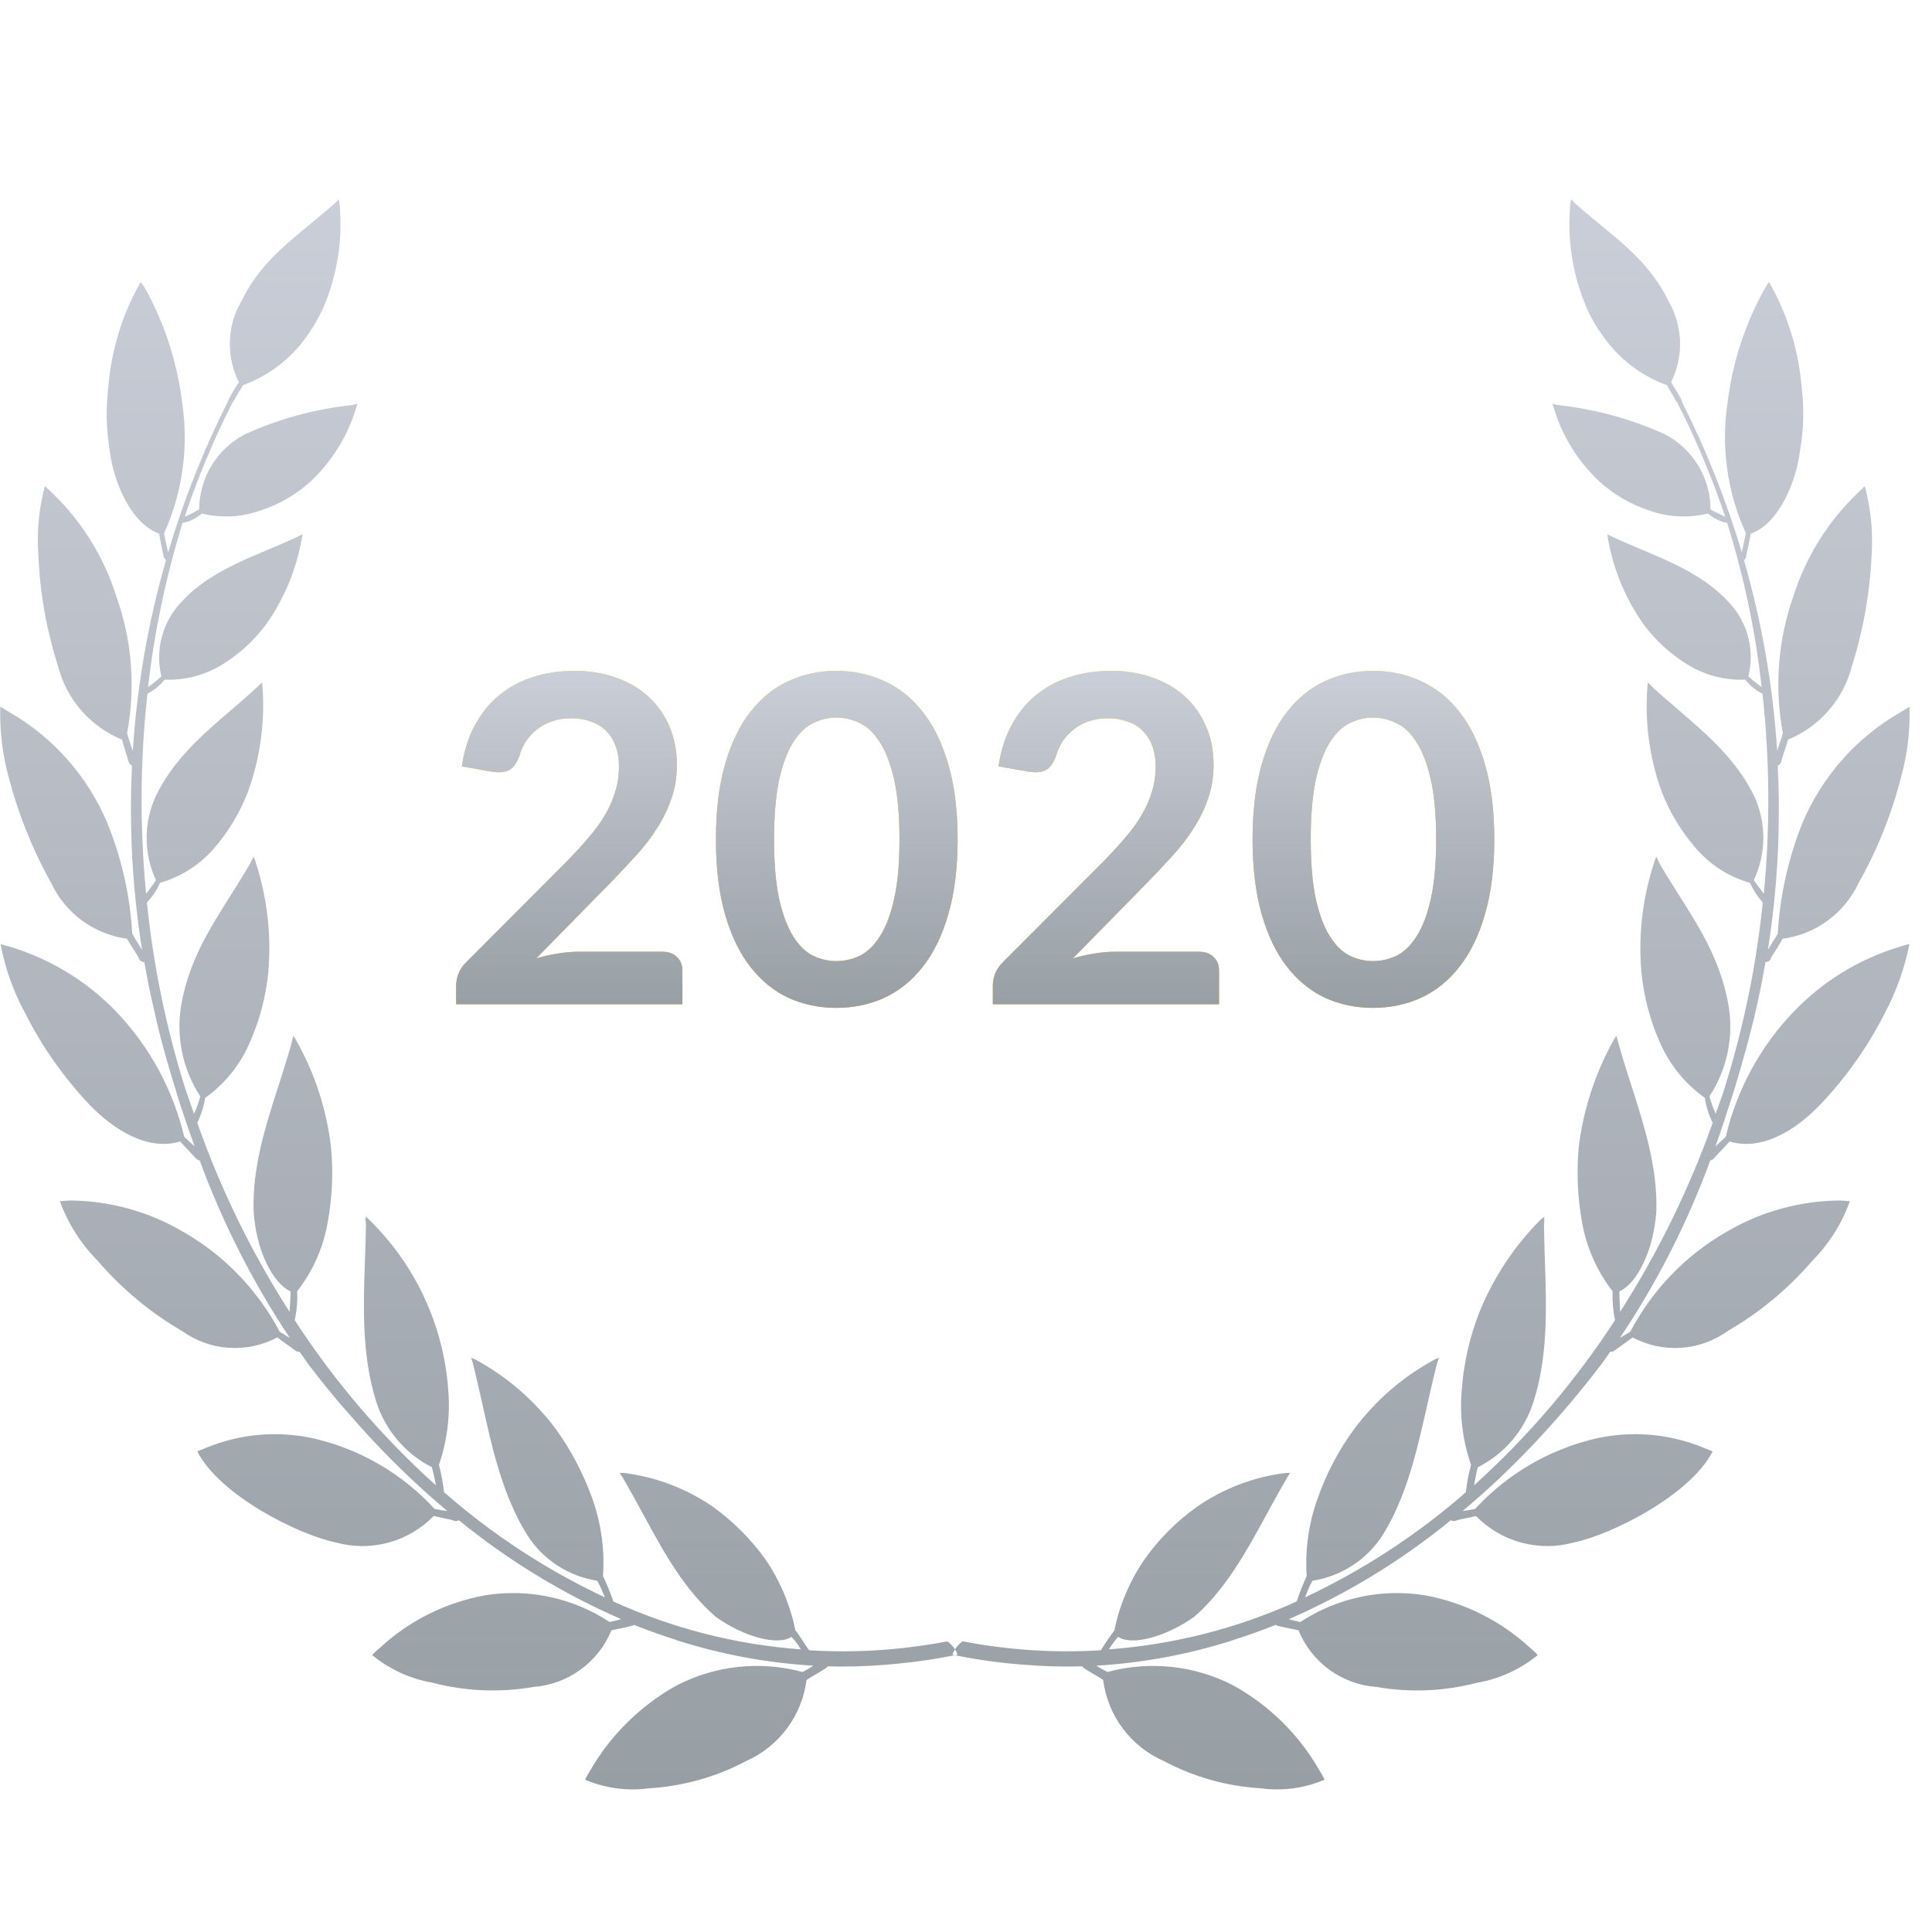 <svg width="72" height="72" viewBox="0 0 72 72" fill="none" xmlns="http://www.w3.org/2000/svg">
<path fill-rule="evenodd" clip-rule="evenodd" d="M69.263 32.91C69.968 31.662 70.503 30.325 70.854 28.935C71.088 28.088 71.19 27.211 71.159 26.334C71.126 26.354 71.093 26.376 71.06 26.398C70.99 26.444 70.916 26.492 70.833 26.538C69.195 27.476 67.909 28.925 67.173 30.663C66.645 31.982 66.333 33.378 66.251 34.797C66.129 34.999 66.007 35.202 65.885 35.398C66.243 33.13 66.365 30.83 66.251 28.536C66.29 28.518 66.324 28.49 66.349 28.454C66.374 28.419 66.389 28.377 66.392 28.334C66.401 28.297 66.446 28.159 66.496 28.008C66.555 27.828 66.62 27.629 66.636 27.564C67.22 27.323 67.739 26.95 68.153 26.472C68.567 25.995 68.863 25.428 69.018 24.816C69.443 23.469 69.689 22.073 69.75 20.663C69.806 19.806 69.72 18.945 69.495 18.116C69.404 18.201 69.312 18.291 69.222 18.381C68.128 19.431 67.312 20.737 66.848 22.18C66.259 23.83 66.119 25.607 66.443 27.328C66.41 27.437 66.37 27.557 66.329 27.681C66.296 27.781 66.262 27.885 66.23 27.987C66.077 25.579 65.661 23.196 64.994 20.878C65.024 20.85 65.048 20.815 65.063 20.776C65.079 20.737 65.086 20.695 65.084 20.654C65.115 20.547 65.226 20.035 65.246 19.886C66.291 19.526 66.939 17.961 67.083 16.787C67.218 16.017 67.239 15.231 67.143 14.454C67.034 13.065 66.618 11.716 65.925 10.506C65.912 10.527 65.899 10.547 65.885 10.567C65.828 10.656 65.771 10.743 65.723 10.833C65.021 12.118 64.566 13.525 64.385 14.979C64.129 16.642 64.365 18.343 65.064 19.873C65.029 20.048 64.994 20.206 64.959 20.364C64.943 20.437 64.927 20.509 64.911 20.583C64.34 18.664 63.6 16.8 62.7 15.012C62.691 14.982 62.681 14.97 62.67 14.989C62.685 14.966 62.685 14.935 62.67 14.912C62.578 14.729 62.476 14.565 62.374 14.402C62.341 14.35 62.308 14.297 62.276 14.244C62.76 13.274 62.718 12.123 62.163 11.188C61.557 9.95 60.62 9.181 59.632 8.369C59.329 8.12 59.021 7.868 58.716 7.596C58.665 7.537 58.611 7.483 58.553 7.431C58.533 7.486 58.523 7.546 58.523 7.606C58.403 8.845 58.58 10.095 59.04 11.252C59.218 11.717 59.46 12.155 59.76 12.552C60.344 13.381 61.169 14.01 62.123 14.355C62.178 14.459 62.23 14.547 62.283 14.635C62.337 14.726 62.391 14.817 62.448 14.925C62.458 14.939 62.466 14.952 62.473 14.962C62.51 15.017 62.517 15.027 62.559 15.027C62.543 15.03 62.536 15.027 62.532 15.029C62.529 15.031 62.529 15.037 62.529 15.057C62.843 15.657 63.128 16.279 63.401 16.91C63.435 16.988 63.466 17.066 63.497 17.145C63.522 17.207 63.547 17.271 63.573 17.334C63.839 17.966 64.079 18.608 64.293 19.26L64.26 19.244C64.087 19.162 63.908 19.077 63.746 18.983C63.744 17.8 63.083 16.719 62.033 16.179C60.782 15.614 59.451 15.249 58.088 15.099C58.011 15.09 57.936 15.07 57.864 15.045C57.868 15.098 57.882 15.15 57.905 15.198C58.215 16.24 58.796 17.182 59.588 17.928C60.123 18.419 60.755 18.791 61.443 19.018C62.152 19.276 62.922 19.317 63.654 19.136C63.854 19.316 64.099 19.437 64.364 19.486C64.991 21.48 65.422 23.529 65.651 25.607C65.591 25.557 65.527 25.508 65.462 25.459C65.353 25.377 65.244 25.294 65.156 25.206C65.399 24.235 65.135 23.208 64.455 22.473C63.559 21.483 62.355 20.976 61.169 20.476C60.813 20.326 60.459 20.177 60.116 20.016L59.903 19.914C59.914 19.966 59.921 20.018 59.922 20.072C60.123 21.222 60.577 22.313 61.251 23.267C61.704 23.878 62.272 24.395 62.924 24.789C63.562 25.172 64.299 25.359 65.043 25.329C65.212 25.551 65.431 25.73 65.682 25.851C65.954 28.329 65.97 30.826 65.733 33.309C65.682 33.236 65.627 33.165 65.573 33.095C65.497 32.997 65.422 32.9 65.358 32.8C65.831 31.808 65.834 30.654 65.369 29.658C64.71 28.309 63.616 27.37 62.536 26.443C62.218 26.17 61.901 25.898 61.596 25.617C61.571 25.593 61.547 25.568 61.523 25.542C61.489 25.506 61.454 25.47 61.413 25.436C61.401 25.497 61.394 25.56 61.392 25.623C61.294 26.925 61.471 28.232 61.91 29.462C62.212 30.257 62.656 30.992 63.218 31.632C63.745 32.241 64.44 32.682 65.216 32.901C65.336 33.168 65.497 33.415 65.693 33.633C65.457 35.933 64.994 38.204 64.313 40.413C64.21 40.756 64.09 41.088 63.968 41.423C63.958 41.452 63.948 41.48 63.938 41.508C63.846 41.297 63.768 41.081 63.705 40.858C64.377 39.837 64.629 38.595 64.404 37.394C64.11 35.791 63.36 34.606 62.575 33.365C62.332 32.981 62.086 32.591 61.848 32.182L61.728 31.927C61.697 31.986 61.673 32.048 61.656 32.112C61.215 33.438 61.049 34.84 61.17 36.233C61.262 37.161 61.505 38.068 61.89 38.917C62.252 39.716 62.818 40.404 63.533 40.913C63.58 41.237 63.679 41.551 63.827 41.844C62.948 44.315 61.791 46.678 60.378 48.888C60.375 48.794 60.37 48.699 60.365 48.605C60.357 48.442 60.348 48.281 60.348 48.124C60.998 47.843 61.626 46.62 61.728 45.141C61.773 43.505 61.283 41.974 60.796 40.453C60.629 39.932 60.463 39.412 60.318 38.889C60.302 38.837 60.289 38.788 60.276 38.737C60.264 38.692 60.251 38.647 60.237 38.599C60.215 38.626 60.199 38.655 60.184 38.684C60.169 38.71 60.154 38.736 60.135 38.761C59.454 39.984 59.014 41.327 58.838 42.715C58.746 43.684 58.79 44.66 58.97 45.617C59.141 46.529 59.527 47.388 60.096 48.121C60.083 48.483 60.113 48.845 60.186 49.2C58.71 51.471 56.944 53.54 54.933 55.355L54.934 55.351C54.974 55.126 55.016 54.891 55.076 54.679C55.57 54.431 56.009 54.085 56.367 53.662C56.724 53.239 56.992 52.748 57.155 52.219C57.692 50.52 57.633 48.746 57.574 46.957C57.559 46.519 57.545 46.081 57.539 45.642C57.549 45.541 57.552 45.44 57.549 45.339C57.508 45.379 57.464 45.415 57.417 45.449C56.436 46.433 55.661 47.603 55.137 48.891C54.774 49.812 54.552 50.782 54.477 51.771C54.388 52.725 54.506 53.688 54.822 54.593C54.736 54.9 54.675 55.213 54.639 55.53C54.631 55.556 54.627 55.584 54.629 55.611C52.823 57.19 50.806 58.508 48.636 59.529C48.713 59.316 48.804 59.109 48.911 58.91C49.445 58.827 49.955 58.632 50.408 58.336C50.861 58.041 51.245 57.652 51.536 57.197C52.423 55.755 52.8 54.085 53.184 52.382C53.296 51.886 53.408 51.388 53.534 50.892C53.547 50.833 53.568 50.77 53.589 50.707C53.602 50.67 53.614 50.632 53.625 50.595C53.597 50.609 53.566 50.621 53.535 50.634C53.51 50.644 53.485 50.655 53.462 50.666C52.285 51.303 51.262 52.189 50.462 53.262C49.881 54.053 49.424 54.927 49.101 55.852C48.77 56.775 48.632 57.755 48.696 58.733C48.557 59.043 48.431 59.36 48.321 59.682C46.112 60.685 43.743 61.289 41.324 61.467C41.425 61.302 41.54 61.145 41.669 61.001C42.206 61.35 43.484 60.98 44.508 60.252C45.677 59.228 46.427 57.855 47.204 56.433C47.438 56.005 47.674 55.572 47.925 55.143C47.971 55.057 48.022 54.973 48.078 54.892H47.916C46.72 55.039 45.578 55.477 44.589 56.167C43.834 56.707 43.176 57.37 42.642 58.128C42.099 58.925 41.72 59.82 41.528 60.765C41.355 60.99 41.196 61.224 41.051 61.467C41.04 61.474 41.032 61.485 41.03 61.497C41.01 61.498 40.992 61.5 40.976 61.502C40.959 61.504 40.944 61.506 40.929 61.506C39.239 61.603 37.541 61.489 35.879 61.167C35.762 61.245 35.663 61.347 35.589 61.465C35.516 61.348 35.418 61.246 35.301 61.169C33.635 61.489 31.935 61.603 30.24 61.506C30.224 61.506 30.207 61.504 30.19 61.501C30.177 61.499 30.163 61.498 30.15 61.497C30.14 61.489 30.133 61.479 30.129 61.467C30.054 61.361 29.976 61.242 29.904 61.132C29.791 60.958 29.692 60.807 29.642 60.765C29.452 59.821 29.076 58.925 28.536 58.128C27.997 57.374 27.339 56.712 26.589 56.167C25.597 55.479 24.452 55.041 23.253 54.892H23.091C23.15 54.974 23.204 55.057 23.253 55.143C23.495 55.56 23.724 55.981 23.951 56.398C24.73 57.833 25.483 59.22 26.67 60.252C27.684 60.98 28.962 61.35 29.499 61.001C29.631 61.143 29.747 61.3 29.844 61.467C27.428 61.29 25.062 60.686 22.857 59.682C22.846 59.663 22.84 59.641 22.838 59.619C22.729 59.319 22.607 59.023 22.472 58.734C22.54 57.757 22.405 56.777 22.077 55.854C21.747 54.931 21.29 54.058 20.718 53.262C19.918 52.189 18.893 51.303 17.717 50.666C17.694 50.655 17.67 50.645 17.646 50.635C17.614 50.622 17.583 50.609 17.555 50.595C17.565 50.63 17.577 50.666 17.589 50.701C17.61 50.766 17.632 50.831 17.645 50.892C17.763 51.368 17.87 51.847 17.976 52.323C18.36 54.046 18.738 55.738 19.643 57.197C19.93 57.653 20.313 58.042 20.764 58.337C21.216 58.633 21.725 58.828 22.259 58.91C22.345 59.064 22.412 59.222 22.48 59.382C22.501 59.431 22.522 59.48 22.544 59.529C20.372 58.511 18.354 57.192 16.55 55.611C16.51 55.267 16.446 54.926 16.358 54.591C16.669 53.685 16.786 52.725 16.703 51.771C16.524 49.374 15.474 47.124 13.751 45.449C13.735 45.436 13.719 45.422 13.702 45.407C13.677 45.384 13.649 45.36 13.619 45.339C13.62 45.44 13.628 45.541 13.64 45.642C13.632 46.054 13.618 46.467 13.603 46.878C13.54 48.694 13.477 50.495 14.015 52.219C14.181 52.747 14.45 53.236 14.807 53.658C15.164 54.081 15.601 54.428 16.094 54.679C16.155 54.903 16.206 55.128 16.245 55.355C14.229 53.543 12.46 51.473 10.983 49.2C11.061 48.846 11.093 48.484 11.073 48.121C11.648 47.391 12.033 46.532 12.2 45.617C12.384 44.661 12.428 43.684 12.332 42.715C12.165 41.325 11.723 39.98 11.033 38.761C11.003 38.705 10.969 38.651 10.932 38.599C10.904 38.695 10.88 38.791 10.862 38.889C10.716 39.413 10.549 39.933 10.381 40.455C9.891 41.976 9.399 43.506 9.452 45.141C9.542 46.62 10.182 47.843 10.832 48.124L10.83 48.158C10.82 48.396 10.81 48.643 10.79 48.888C9.376 46.68 8.223 44.316 7.352 41.844C7.496 41.55 7.595 41.235 7.646 40.913C8.36 40.407 8.924 39.718 9.279 38.917C9.665 38.069 9.908 37.161 9.999 36.233C10.119 34.841 9.957 33.439 9.522 32.112C9.511 32.07 9.495 32.033 9.48 31.997C9.469 31.973 9.46 31.95 9.452 31.927C9.401 32.016 9.36 32.097 9.32 32.182C9.077 32.606 8.823 33.008 8.572 33.405C7.798 34.632 7.055 35.808 6.764 37.394C6.545 38.596 6.796 39.836 7.464 40.858C7.404 41.082 7.328 41.3 7.23 41.508C7.18 41.357 7.127 41.207 7.073 41.056C6.997 40.844 6.921 40.631 6.855 40.413C6.174 38.204 5.711 35.933 5.475 33.633C5.679 33.419 5.843 33.171 5.963 32.901C6.737 32.68 7.431 32.239 7.961 31.632C8.52 30.991 8.96 30.256 9.258 29.462C9.696 28.232 9.875 26.927 9.786 25.623C9.774 25.561 9.767 25.498 9.765 25.436C9.721 25.472 9.68 25.512 9.641 25.551C9.618 25.574 9.596 25.596 9.573 25.617C9.27 25.897 8.955 26.167 8.639 26.439C7.557 27.367 6.462 28.307 5.811 29.658C5.582 30.15 5.464 30.686 5.464 31.229C5.464 31.772 5.582 32.308 5.811 32.8C5.745 32.912 5.662 33.02 5.579 33.13C5.534 33.189 5.488 33.248 5.445 33.309C5.205 30.828 5.22 28.329 5.496 25.851C5.744 25.724 5.961 25.547 6.135 25.329C6.876 25.359 7.61 25.17 8.244 24.789C8.896 24.395 9.465 23.878 9.918 23.267C10.593 22.314 11.046 21.222 11.246 20.072C11.258 20.02 11.265 19.967 11.267 19.914C11.238 19.93 11.207 19.945 11.175 19.96C11.139 19.977 11.101 19.995 11.064 20.016C10.72 20.177 10.364 20.327 10.007 20.477C8.819 20.976 7.612 21.483 6.723 22.473C6.389 22.835 6.15 23.274 6.026 23.751C5.903 24.227 5.898 24.727 6.014 25.206C5.856 25.349 5.691 25.483 5.517 25.607C5.756 23.53 6.186 21.482 6.804 19.486C7.072 19.437 7.321 19.316 7.524 19.136C8.253 19.316 9.02 19.276 9.725 19.018C10.418 18.794 11.054 18.42 11.591 17.928C12.38 17.18 12.96 16.239 13.275 15.198C13.28 15.169 13.288 15.142 13.297 15.115C13.304 15.092 13.311 15.069 13.316 15.045C13.242 15.069 13.167 15.087 13.091 15.099C11.724 15.247 10.389 15.611 9.137 16.179C8.622 16.445 8.191 16.847 7.889 17.342C7.587 17.836 7.426 18.403 7.424 18.983C7.25 19.084 7.07 19.177 6.885 19.26C7.098 18.605 7.343 17.965 7.596 17.334L7.778 16.91C8.042 16.279 8.325 15.657 8.64 15.057C8.645 15.038 8.647 15.031 8.645 15.029C8.643 15.026 8.633 15.03 8.61 15.027C8.653 15.027 8.66 15.017 8.696 14.962C8.703 14.952 8.711 14.939 8.721 14.925C8.789 14.796 8.853 14.691 8.92 14.582C8.963 14.511 9.008 14.438 9.056 14.355C10.008 14.008 10.832 13.379 11.418 12.552C11.711 12.15 11.953 11.713 12.138 11.252C12.594 10.094 12.771 8.845 12.656 7.606L12.626 7.431C12.593 7.461 12.563 7.49 12.532 7.52C12.507 7.545 12.481 7.57 12.453 7.596C12.152 7.865 11.847 8.116 11.547 8.362C10.558 9.176 9.622 9.946 9.015 11.188C8.74 11.647 8.586 12.168 8.566 12.702C8.547 13.236 8.663 13.767 8.904 14.244C8.759 14.459 8.627 14.681 8.508 14.912C8.502 14.916 8.497 14.922 8.494 14.929C8.491 14.935 8.489 14.943 8.489 14.95C8.489 14.958 8.491 14.965 8.494 14.972C8.497 14.979 8.502 14.985 8.508 14.989H8.498C8.489 14.97 8.478 14.982 8.468 15.012C7.571 16.8 6.834 18.665 6.267 20.583C6.251 20.509 6.234 20.436 6.217 20.363C6.18 20.206 6.143 20.048 6.116 19.873C6.807 18.341 7.039 16.641 6.785 14.979C6.605 13.526 6.154 12.12 5.456 10.833C5.392 10.719 5.321 10.61 5.243 10.506C4.554 11.717 4.142 13.065 4.037 14.454C3.942 15.23 3.959 16.015 4.088 16.787C4.229 17.961 4.889 19.526 5.933 19.886C5.952 20.035 6.054 20.547 6.084 20.654C6.084 20.739 6.122 20.822 6.186 20.878C5.517 23.196 5.103 25.58 4.949 27.987C4.882 27.799 4.822 27.607 4.769 27.436C4.758 27.399 4.747 27.363 4.736 27.328C5.061 25.606 4.917 23.828 4.32 22.18C3.859 20.738 3.048 19.432 1.958 18.381C1.898 18.322 1.834 18.264 1.771 18.206C1.737 18.175 1.704 18.145 1.673 18.116C1.451 18.945 1.369 19.806 1.43 20.663C1.485 22.073 1.731 23.471 2.16 24.816C2.316 25.428 2.612 25.995 3.026 26.473C3.44 26.95 3.96 27.323 4.544 27.564C4.56 27.629 4.621 27.826 4.677 28.006C4.724 28.158 4.767 28.297 4.776 28.334C4.791 28.419 4.844 28.492 4.919 28.536C4.808 30.831 4.934 33.13 5.294 35.398C5.264 35.351 5.234 35.303 5.204 35.254C5.109 35.104 5.013 34.95 4.929 34.797C4.848 33.377 4.533 31.98 3.996 30.663C3.264 28.925 1.981 27.476 0.345 26.538C0.281 26.502 0.222 26.465 0.164 26.428C0.113 26.395 0.063 26.363 0.011 26.334C-0.016 27.211 0.087 28.088 0.315 28.935C0.675 30.323 1.211 31.657 1.907 32.91C2.168 33.464 2.564 33.944 3.058 34.307C3.552 34.669 4.129 34.902 4.736 34.984C4.767 35.055 4.906 35.272 5.018 35.447C5.087 35.555 5.146 35.647 5.162 35.676C5.177 35.781 5.27 35.856 5.375 35.849C5.456 36.292 5.537 36.736 5.639 37.181C5.662 37.284 5.686 37.389 5.709 37.495C5.787 37.843 5.867 38.2 5.954 38.548C6.135 39.239 6.329 39.919 6.542 40.592L6.602 40.807C6.806 41.449 7.022 42.086 7.251 42.718C7.118 42.605 6.99 42.487 6.866 42.364C6.449 40.612 5.574 39.002 4.331 37.7C3.154 36.479 1.662 35.608 0.021 35.184C0.191 36.089 0.501 36.96 0.944 37.769C1.574 39.017 2.384 40.167 3.347 41.181C4.199 42.06 5.466 42.912 6.713 42.541C6.763 42.598 6.933 42.778 7.072 42.925C7.161 43.02 7.238 43.102 7.262 43.128C7.302 43.188 7.364 43.228 7.433 43.245C7.439 43.245 7.442 43.246 7.442 43.246L7.443 43.251C8.299 45.578 9.426 47.796 10.8 49.86C10.679 49.785 10.557 49.71 10.425 49.632C9.606 48.076 8.361 46.786 6.836 45.912C5.554 45.154 4.095 44.749 2.606 44.739L2.231 44.764C2.535 45.597 3.017 46.355 3.641 46.986C4.535 48.028 5.598 48.913 6.785 49.603C7.295 49.97 7.898 50.186 8.525 50.228C9.152 50.27 9.779 50.137 10.334 49.842C10.386 49.885 10.575 50.02 10.739 50.137C10.858 50.221 10.963 50.297 10.994 50.321C11.017 50.341 11.044 50.356 11.073 50.366C11.103 50.376 11.134 50.38 11.165 50.377C11.236 50.472 11.303 50.57 11.369 50.666C11.406 50.72 11.443 50.774 11.48 50.826C11.876 51.345 12.281 51.849 12.696 52.341C12.72 52.365 12.741 52.388 12.762 52.413C12.777 52.43 12.792 52.447 12.809 52.465C13.193 52.91 13.578 53.346 13.974 53.763C14.822 54.665 15.723 55.516 16.671 56.312C16.512 56.292 16.353 56.266 16.196 56.233C15.011 54.941 13.468 54.032 11.763 53.623C10.407 53.306 8.986 53.42 7.698 53.95C7.617 53.98 7.545 54.01 7.47 54.041C7.432 54.056 7.394 54.072 7.353 54.089C8.174 55.71 11.084 57.184 12.513 57.483C13.154 57.66 13.832 57.663 14.474 57.489C15.116 57.315 15.7 56.972 16.164 56.496C16.215 56.511 16.352 56.54 16.495 56.57C16.671 56.607 16.856 56.645 16.895 56.663C16.959 56.699 17.037 56.693 17.097 56.652C18.938 58.152 20.975 59.394 23.151 60.343C23.01 60.381 22.868 60.416 22.716 60.446C21.353 59.548 19.703 59.193 18.092 59.45C16.615 59.715 15.246 60.398 14.147 61.419C14.046 61.496 13.954 61.584 13.872 61.681C14.517 62.212 15.29 62.566 16.115 62.709C17.345 63.032 18.632 63.084 19.886 62.867C20.517 62.818 21.123 62.595 21.635 62.222C22.148 61.85 22.546 61.342 22.787 60.756C22.84 60.744 22.903 60.732 22.969 60.718C23.178 60.675 23.431 60.623 23.609 60.572C23.612 60.57 23.615 60.567 23.616 60.563C23.618 60.56 23.619 60.556 23.618 60.552C24.112 60.748 24.612 60.927 25.118 61.09L25.302 61.152C26.927 61.665 28.61 61.975 30.312 62.075C30.183 62.163 30.047 62.241 29.906 62.31C28.337 61.884 26.665 62.063 25.221 62.809C23.884 63.551 22.773 64.641 22.005 65.963C21.988 65.992 21.971 66.02 21.955 66.048C21.902 66.138 21.849 66.227 21.803 66.323C22.553 66.644 23.377 66.755 24.186 66.644C25.452 66.57 26.686 66.224 27.806 65.629C28.409 65.362 28.933 64.943 29.328 64.414C29.722 63.885 29.973 63.263 30.057 62.608C30.15 62.544 30.278 62.469 30.408 62.393C30.549 62.311 30.693 62.227 30.798 62.153C30.817 62.139 30.831 62.121 30.839 62.1C31.563 62.12 32.286 62.1 33.009 62.04L33.455 62.001C34.171 61.932 34.881 61.827 35.585 61.684C36.438 61.859 37.302 61.978 38.171 62.04C38.892 62.1 39.617 62.12 40.341 62.1C40.349 62.118 40.359 62.136 40.371 62.153C40.47 62.222 40.604 62.3 40.737 62.377C40.878 62.459 41.017 62.539 41.111 62.608C41.195 63.264 41.447 63.888 41.843 64.417C42.24 64.947 42.767 65.364 43.373 65.629C44.489 66.224 45.721 66.57 46.983 66.644C47.792 66.755 48.615 66.644 49.365 66.323C49.316 66.218 49.259 66.123 49.2 66.025C49.188 66.004 49.175 65.984 49.163 65.963C48.403 64.638 47.295 63.548 45.959 62.809C44.514 62.063 42.842 61.885 41.273 62.31C41.13 62.239 40.992 62.16 40.857 62.075C42.559 61.975 44.242 61.665 45.867 61.152L46.05 61.09C46.536 60.934 47.013 60.765 47.48 60.578C47.489 60.574 47.497 60.572 47.504 60.569C47.522 60.563 47.536 60.558 47.55 60.552C47.554 60.554 47.557 60.557 47.559 60.56C47.56 60.564 47.561 60.568 47.561 60.572C47.731 60.621 47.976 60.67 48.182 60.713C48.26 60.728 48.331 60.743 48.392 60.756C48.63 61.343 49.028 61.852 49.54 62.225C50.052 62.598 50.659 62.821 51.291 62.867C52.543 63.085 53.827 63.031 55.056 62.709C55.881 62.566 56.657 62.211 57.306 61.681C57.223 61.586 57.131 61.499 57.033 61.419C55.932 60.4 54.564 59.717 53.088 59.45C51.476 59.193 49.826 59.548 48.462 60.446C48.312 60.416 48.17 60.381 48.027 60.343C50.202 59.396 52.235 58.154 54.071 56.652C54.1 56.673 54.135 56.685 54.171 56.687C54.207 56.688 54.243 56.68 54.275 56.663C54.311 56.646 54.485 56.61 54.655 56.575C54.807 56.543 54.956 56.512 55.004 56.496C55.468 56.972 56.052 57.315 56.694 57.488C57.337 57.662 58.014 57.66 58.655 57.483C60.084 57.184 62.996 55.71 63.827 54.089L63.482 53.95C62.193 53.42 60.772 53.306 59.415 53.623C57.708 54.032 56.162 54.941 54.974 56.233C54.853 56.262 54.725 56.28 54.602 56.298C54.57 56.302 54.538 56.307 54.507 56.312C55.456 55.516 56.356 54.665 57.204 53.763C58.083 52.828 58.913 51.847 59.69 50.826C59.775 50.715 59.855 50.597 59.934 50.48C59.958 50.446 59.981 50.411 60.005 50.377C60.07 50.382 60.134 50.361 60.185 50.321C60.226 50.288 60.407 50.157 60.572 50.039C60.692 49.953 60.802 49.873 60.845 49.842C61.398 50.137 62.023 50.271 62.649 50.229C63.274 50.187 63.876 49.97 64.385 49.603C65.576 48.916 66.642 48.03 67.538 46.986C68.163 46.358 68.641 45.599 68.939 44.764C68.847 44.759 68.765 44.753 68.681 44.747C68.643 44.745 68.604 44.742 68.564 44.739C67.075 44.75 65.616 45.155 64.334 45.912C62.811 46.786 61.57 48.077 60.755 49.632C60.675 49.676 60.605 49.718 60.536 49.761C60.482 49.794 60.427 49.827 60.369 49.86C61.75 47.799 62.88 45.58 63.735 43.251V43.245C63.77 43.238 63.804 43.224 63.834 43.204C63.863 43.184 63.888 43.158 63.908 43.128C63.93 43.104 63.996 43.033 64.076 42.948C64.219 42.797 64.403 42.601 64.455 42.541C65.712 42.912 66.971 42.06 67.821 41.181C68.788 40.167 69.602 39.017 70.236 37.769C70.668 36.956 70.979 36.086 71.159 35.184C71.034 35.206 70.913 35.239 70.793 35.285C69.291 35.735 67.932 36.567 66.848 37.7C65.6 39 64.725 40.611 64.313 42.364C64.233 42.444 64.152 42.516 64.073 42.587C64.024 42.631 63.975 42.675 63.929 42.718C63.928 42.714 63.929 42.71 63.93 42.706C63.932 42.702 63.934 42.699 63.938 42.696C64.163 42.077 64.364 41.448 64.568 40.807C64.578 40.769 64.592 40.73 64.605 40.691C64.617 40.658 64.629 40.625 64.638 40.592C64.841 39.919 65.033 39.239 65.216 38.548C65.449 37.658 65.642 36.757 65.795 35.849C65.846 35.853 65.897 35.838 65.937 35.806C65.977 35.774 66.002 35.727 66.008 35.676L66.015 35.665C66.083 35.559 66.385 35.094 66.432 34.984C67.04 34.904 67.618 34.671 68.112 34.309C68.607 33.946 69.002 33.465 69.263 32.91ZM35.585 61.684C35.554 61.678 35.524 61.671 35.493 61.665C35.518 61.595 35.55 61.528 35.589 61.465C35.628 61.527 35.66 61.594 35.685 61.663C35.652 61.67 35.618 61.677 35.585 61.684Z" fill="url(#paint0_linear)"/>
<path d="M21.402 25C21.968 25 22.487 25.085 22.957 25.255C23.427 25.419 23.829 25.654 24.164 25.96C24.498 26.266 24.759 26.634 24.945 27.065C25.132 27.495 25.226 27.974 25.226 28.501C25.226 28.954 25.158 29.373 25.022 29.759C24.892 30.144 24.713 30.512 24.486 30.863C24.266 31.215 24.005 31.555 23.705 31.883C23.404 32.212 23.09 32.546 22.762 32.886L19.983 35.716C20.255 35.636 20.521 35.577 20.782 35.537C21.048 35.492 21.3 35.469 21.538 35.469H24.691C24.917 35.469 25.096 35.534 25.226 35.665C25.362 35.789 25.43 35.956 25.43 36.166V37.424H17V36.727C17 36.585 17.028 36.438 17.085 36.285C17.147 36.126 17.244 35.985 17.374 35.86L21.104 32.121C21.416 31.804 21.694 31.501 21.937 31.212C22.186 30.923 22.393 30.637 22.558 30.354C22.722 30.07 22.846 29.784 22.931 29.495C23.022 29.201 23.067 28.892 23.067 28.569C23.067 28.274 23.025 28.017 22.94 27.796C22.855 27.569 22.733 27.379 22.575 27.226C22.422 27.073 22.235 26.96 22.014 26.887C21.798 26.807 21.555 26.767 21.283 26.767C21.034 26.767 20.801 26.804 20.586 26.878C20.376 26.946 20.189 27.045 20.025 27.175C19.861 27.3 19.722 27.447 19.609 27.617C19.495 27.787 19.41 27.974 19.354 28.178C19.258 28.439 19.133 28.612 18.98 28.697C18.827 28.782 18.606 28.801 18.317 28.756L17.212 28.561C17.297 27.971 17.462 27.456 17.705 27.014C17.949 26.566 18.252 26.195 18.615 25.901C18.983 25.601 19.402 25.377 19.872 25.229C20.348 25.076 20.858 25 21.402 25Z" fill="url(#paint1_linear)"/>
<path d="M21.402 25C21.968 25 22.487 25.085 22.957 25.255C23.427 25.419 23.829 25.654 24.164 25.96C24.498 26.266 24.759 26.634 24.945 27.065C25.132 27.495 25.226 27.974 25.226 28.501C25.226 28.954 25.158 29.373 25.022 29.759C24.892 30.144 24.713 30.512 24.486 30.863C24.266 31.215 24.005 31.555 23.705 31.883C23.404 32.212 23.09 32.546 22.762 32.886L19.983 35.716C20.255 35.636 20.521 35.577 20.782 35.537C21.048 35.492 21.3 35.469 21.538 35.469H24.691C24.917 35.469 25.096 35.534 25.226 35.665C25.362 35.789 25.43 35.956 25.43 36.166V37.424H17V36.727C17 36.585 17.028 36.438 17.085 36.285C17.147 36.126 17.244 35.985 17.374 35.86L21.104 32.121C21.416 31.804 21.694 31.501 21.937 31.212C22.186 30.923 22.393 30.637 22.558 30.354C22.722 30.07 22.846 29.784 22.931 29.495C23.022 29.201 23.067 28.892 23.067 28.569C23.067 28.274 23.025 28.017 22.94 27.796C22.855 27.569 22.733 27.379 22.575 27.226C22.422 27.073 22.235 26.96 22.014 26.887C21.798 26.807 21.555 26.767 21.283 26.767C21.034 26.767 20.801 26.804 20.586 26.878C20.376 26.946 20.189 27.045 20.025 27.175C19.861 27.3 19.722 27.447 19.609 27.617C19.495 27.787 19.41 27.974 19.354 28.178C19.258 28.439 19.133 28.612 18.98 28.697C18.827 28.782 18.606 28.801 18.317 28.756L17.212 28.561C17.297 27.971 17.462 27.456 17.705 27.014C17.949 26.566 18.252 26.195 18.615 25.901C18.983 25.601 19.402 25.377 19.872 25.229C20.348 25.076 20.858 25 21.402 25Z" fill="url(#paint2_linear)"/>
<path d="M35.688 31.28C35.688 32.351 35.572 33.282 35.34 34.076C35.113 34.863 34.796 35.515 34.388 36.03C33.986 36.546 33.507 36.931 32.952 37.186C32.402 37.435 31.807 37.56 31.167 37.56C30.527 37.56 29.932 37.435 29.383 37.186C28.839 36.931 28.366 36.546 27.963 36.03C27.561 35.515 27.247 34.863 27.02 34.076C26.794 33.282 26.68 32.351 26.68 31.28C26.68 30.203 26.794 29.271 27.02 28.484C27.247 27.697 27.561 27.045 27.963 26.53C28.366 26.014 28.839 25.632 29.383 25.382C29.932 25.128 30.527 25 31.167 25C31.807 25 32.402 25.128 32.952 25.382C33.507 25.632 33.986 26.014 34.388 26.53C34.796 27.045 35.113 27.697 35.34 28.484C35.572 29.271 35.688 30.203 35.688 31.28ZM33.521 31.28C33.521 30.39 33.456 29.654 33.325 29.07C33.195 28.487 33.02 28.022 32.799 27.677C32.583 27.331 32.334 27.09 32.051 26.954C31.768 26.813 31.473 26.742 31.167 26.742C30.867 26.742 30.575 26.813 30.292 26.954C30.014 27.09 29.768 27.331 29.552 27.677C29.337 28.022 29.165 28.487 29.034 29.07C28.91 29.654 28.847 30.39 28.847 31.28C28.847 32.169 28.91 32.906 29.034 33.489C29.165 34.073 29.337 34.537 29.552 34.883C29.768 35.228 30.014 35.472 30.292 35.614C30.575 35.75 30.867 35.818 31.167 35.818C31.473 35.818 31.768 35.75 32.051 35.614C32.334 35.472 32.583 35.228 32.799 34.883C33.02 34.537 33.195 34.073 33.325 33.489C33.456 32.906 33.521 32.169 33.521 31.28Z" fill="url(#paint3_linear)"/>
<path d="M35.688 31.28C35.688 32.351 35.572 33.282 35.34 34.076C35.113 34.863 34.796 35.515 34.388 36.03C33.986 36.546 33.507 36.931 32.952 37.186C32.402 37.435 31.807 37.56 31.167 37.56C30.527 37.56 29.932 37.435 29.383 37.186C28.839 36.931 28.366 36.546 27.963 36.03C27.561 35.515 27.247 34.863 27.02 34.076C26.794 33.282 26.68 32.351 26.68 31.28C26.68 30.203 26.794 29.271 27.02 28.484C27.247 27.697 27.561 27.045 27.963 26.53C28.366 26.014 28.839 25.632 29.383 25.382C29.932 25.128 30.527 25 31.167 25C31.807 25 32.402 25.128 32.952 25.382C33.507 25.632 33.986 26.014 34.388 26.53C34.796 27.045 35.113 27.697 35.34 28.484C35.572 29.271 35.688 30.203 35.688 31.28ZM33.521 31.28C33.521 30.39 33.456 29.654 33.325 29.07C33.195 28.487 33.02 28.022 32.799 27.677C32.583 27.331 32.334 27.09 32.051 26.954C31.768 26.813 31.473 26.742 31.167 26.742C30.867 26.742 30.575 26.813 30.292 26.954C30.014 27.09 29.768 27.331 29.552 27.677C29.337 28.022 29.165 28.487 29.034 29.07C28.91 29.654 28.847 30.39 28.847 31.28C28.847 32.169 28.91 32.906 29.034 33.489C29.165 34.073 29.337 34.537 29.552 34.883C29.768 35.228 30.014 35.472 30.292 35.614C30.575 35.75 30.867 35.818 31.167 35.818C31.473 35.818 31.768 35.75 32.051 35.614C32.334 35.472 32.583 35.228 32.799 34.883C33.02 34.537 33.195 34.073 33.325 33.489C33.456 32.906 33.521 32.169 33.521 31.28Z" fill="url(#paint4_linear)"/>
<path d="M41.402 25C41.968 25 42.487 25.085 42.957 25.255C43.427 25.419 43.829 25.654 44.164 25.96C44.498 26.266 44.758 26.634 44.945 27.065C45.132 27.495 45.226 27.974 45.226 28.501C45.226 28.954 45.158 29.373 45.022 29.759C44.892 30.144 44.713 30.512 44.486 30.863C44.266 31.215 44.005 31.555 43.705 31.883C43.404 32.212 43.09 32.546 42.761 32.886L39.983 35.716C40.255 35.636 40.521 35.577 40.782 35.537C41.048 35.492 41.3 35.469 41.538 35.469H44.691C44.917 35.469 45.096 35.534 45.226 35.665C45.362 35.789 45.43 35.956 45.43 36.166V37.424H37V36.727C37 36.585 37.028 36.438 37.085 36.285C37.147 36.126 37.244 35.985 37.374 35.86L41.104 32.121C41.416 31.804 41.694 31.501 41.937 31.212C42.187 30.923 42.393 30.637 42.557 30.354C42.722 30.07 42.846 29.784 42.931 29.495C43.022 29.201 43.067 28.892 43.067 28.569C43.067 28.274 43.025 28.017 42.94 27.796C42.855 27.569 42.733 27.379 42.575 27.226C42.422 27.073 42.235 26.96 42.014 26.887C41.798 26.807 41.555 26.767 41.283 26.767C41.034 26.767 40.801 26.804 40.586 26.878C40.376 26.946 40.19 27.045 40.025 27.175C39.861 27.3 39.722 27.447 39.609 27.617C39.495 27.787 39.41 27.974 39.354 28.178C39.258 28.439 39.133 28.612 38.98 28.697C38.827 28.782 38.606 28.801 38.317 28.756L37.212 28.561C37.297 27.971 37.462 27.456 37.705 27.014C37.949 26.566 38.252 26.195 38.615 25.901C38.983 25.601 39.402 25.377 39.872 25.229C40.348 25.076 40.858 25 41.402 25Z" fill="url(#paint5_linear)"/>
<path d="M41.402 25C41.968 25 42.487 25.085 42.957 25.255C43.427 25.419 43.829 25.654 44.164 25.96C44.498 26.266 44.758 26.634 44.945 27.065C45.132 27.495 45.226 27.974 45.226 28.501C45.226 28.954 45.158 29.373 45.022 29.759C44.892 30.144 44.713 30.512 44.486 30.863C44.266 31.215 44.005 31.555 43.705 31.883C43.404 32.212 43.09 32.546 42.761 32.886L39.983 35.716C40.255 35.636 40.521 35.577 40.782 35.537C41.048 35.492 41.3 35.469 41.538 35.469H44.691C44.917 35.469 45.096 35.534 45.226 35.665C45.362 35.789 45.43 35.956 45.43 36.166V37.424H37V36.727C37 36.585 37.028 36.438 37.085 36.285C37.147 36.126 37.244 35.985 37.374 35.86L41.104 32.121C41.416 31.804 41.694 31.501 41.937 31.212C42.187 30.923 42.393 30.637 42.557 30.354C42.722 30.07 42.846 29.784 42.931 29.495C43.022 29.201 43.067 28.892 43.067 28.569C43.067 28.274 43.025 28.017 42.94 27.796C42.855 27.569 42.733 27.379 42.575 27.226C42.422 27.073 42.235 26.96 42.014 26.887C41.798 26.807 41.555 26.767 41.283 26.767C41.034 26.767 40.801 26.804 40.586 26.878C40.376 26.946 40.19 27.045 40.025 27.175C39.861 27.3 39.722 27.447 39.609 27.617C39.495 27.787 39.41 27.974 39.354 28.178C39.258 28.439 39.133 28.612 38.98 28.697C38.827 28.782 38.606 28.801 38.317 28.756L37.212 28.561C37.297 27.971 37.462 27.456 37.705 27.014C37.949 26.566 38.252 26.195 38.615 25.901C38.983 25.601 39.402 25.377 39.872 25.229C40.348 25.076 40.858 25 41.402 25Z" fill="url(#paint6_linear)"/>
<path d="M55.688 31.28C55.688 32.351 55.572 33.282 55.34 34.076C55.113 34.863 54.796 35.515 54.388 36.03C53.986 36.546 53.507 36.931 52.952 37.186C52.402 37.435 51.807 37.56 51.167 37.56C50.527 37.56 49.932 37.435 49.383 37.186C48.839 36.931 48.366 36.546 47.964 36.03C47.561 35.515 47.247 34.863 47.02 34.076C46.794 33.282 46.68 32.351 46.68 31.28C46.68 30.203 46.794 29.271 47.02 28.484C47.247 27.697 47.561 27.045 47.964 26.53C48.366 26.014 48.839 25.632 49.383 25.382C49.932 25.128 50.527 25 51.167 25C51.807 25 52.402 25.128 52.952 25.382C53.507 25.632 53.986 26.014 54.388 26.53C54.796 27.045 55.113 27.697 55.34 28.484C55.572 29.271 55.688 30.203 55.688 31.28ZM53.521 31.28C53.521 30.39 53.456 29.654 53.325 29.07C53.195 28.487 53.02 28.022 52.799 27.677C52.583 27.331 52.334 27.09 52.051 26.954C51.768 26.813 51.473 26.742 51.167 26.742C50.867 26.742 50.575 26.813 50.292 26.954C50.014 27.09 49.768 27.331 49.553 27.677C49.337 28.022 49.164 28.487 49.034 29.07C48.91 29.654 48.847 30.39 48.847 31.28C48.847 32.169 48.91 32.906 49.034 33.489C49.164 34.073 49.337 34.537 49.553 34.883C49.768 35.228 50.014 35.472 50.292 35.614C50.575 35.75 50.867 35.818 51.167 35.818C51.473 35.818 51.768 35.75 52.051 35.614C52.334 35.472 52.583 35.228 52.799 34.883C53.02 34.537 53.195 34.073 53.325 33.489C53.456 32.906 53.521 32.169 53.521 31.28Z" fill="url(#paint7_linear)"/>
<path d="M55.688 31.28C55.688 32.351 55.572 33.282 55.34 34.076C55.113 34.863 54.796 35.515 54.388 36.03C53.986 36.546 53.507 36.931 52.952 37.186C52.402 37.435 51.807 37.56 51.167 37.56C50.527 37.56 49.932 37.435 49.383 37.186C48.839 36.931 48.366 36.546 47.964 36.03C47.561 35.515 47.247 34.863 47.02 34.076C46.794 33.282 46.68 32.351 46.68 31.28C46.68 30.203 46.794 29.271 47.02 28.484C47.247 27.697 47.561 27.045 47.964 26.53C48.366 26.014 48.839 25.632 49.383 25.382C49.932 25.128 50.527 25 51.167 25C51.807 25 52.402 25.128 52.952 25.382C53.507 25.632 53.986 26.014 54.388 26.53C54.796 27.045 55.113 27.697 55.34 28.484C55.572 29.271 55.688 30.203 55.688 31.28ZM53.521 31.28C53.521 30.39 53.456 29.654 53.325 29.07C53.195 28.487 53.02 28.022 52.799 27.677C52.583 27.331 52.334 27.09 52.051 26.954C51.768 26.813 51.473 26.742 51.167 26.742C50.867 26.742 50.575 26.813 50.292 26.954C50.014 27.09 49.768 27.331 49.553 27.677C49.337 28.022 49.164 28.487 49.034 29.07C48.91 29.654 48.847 30.39 48.847 31.28C48.847 32.169 48.91 32.906 49.034 33.489C49.164 34.073 49.337 34.537 49.553 34.883C49.768 35.228 50.014 35.472 50.292 35.614C50.575 35.75 50.867 35.818 51.167 35.818C51.473 35.818 51.768 35.75 52.051 35.614C52.334 35.472 52.583 35.228 52.799 34.883C53.02 34.537 53.195 34.073 53.325 33.489C53.456 32.906 53.521 32.169 53.521 31.28Z" fill="url(#paint8_linear)"/>
<defs>
<linearGradient id="paint0_linear" x1="35.585" y1="7.431" x2="35.585" y2="66.686" gradientUnits="userSpaceOnUse">
<stop stop-color="#CACED8"/>
<stop offset="1" stop-color="#979EA4"/>
</linearGradient>
<linearGradient id="paint1_linear" x1="36.02" y1="25" x2="36.02" y2="37.56" gradientUnits="userSpaceOnUse">
<stop stop-color="#FFD600"/>
<stop offset="1" stop-color="#FFA800"/>
</linearGradient>
<linearGradient id="paint2_linear" x1="26.344" y1="25" x2="26.344" y2="37.56" gradientUnits="userSpaceOnUse">
<stop stop-color="#CACED8"/>
<stop offset="1" stop-color="#979EA4"/>
</linearGradient>
<linearGradient id="paint3_linear" x1="36.02" y1="25" x2="36.02" y2="37.56" gradientUnits="userSpaceOnUse">
<stop stop-color="#FFD600"/>
<stop offset="1" stop-color="#FFA800"/>
</linearGradient>
<linearGradient id="paint4_linear" x1="26.344" y1="25" x2="26.344" y2="37.56" gradientUnits="userSpaceOnUse">
<stop stop-color="#CACED8"/>
<stop offset="1" stop-color="#979EA4"/>
</linearGradient>
<linearGradient id="paint5_linear" x1="56.02" y1="25" x2="56.02" y2="37.56" gradientUnits="userSpaceOnUse">
<stop stop-color="#FFD600"/>
<stop offset="1" stop-color="#FFA800"/>
</linearGradient>
<linearGradient id="paint6_linear" x1="46.344" y1="25" x2="46.344" y2="37.56" gradientUnits="userSpaceOnUse">
<stop stop-color="#CACED8"/>
<stop offset="1" stop-color="#979EA4"/>
</linearGradient>
<linearGradient id="paint7_linear" x1="56.02" y1="25" x2="56.02" y2="37.56" gradientUnits="userSpaceOnUse">
<stop stop-color="#FFD600"/>
<stop offset="1" stop-color="#FFA800"/>
</linearGradient>
<linearGradient id="paint8_linear" x1="46.344" y1="25" x2="46.344" y2="37.56" gradientUnits="userSpaceOnUse">
<stop stop-color="#CACED8"/>
<stop offset="1" stop-color="#979EA4"/>
</linearGradient>
</defs>
</svg>
